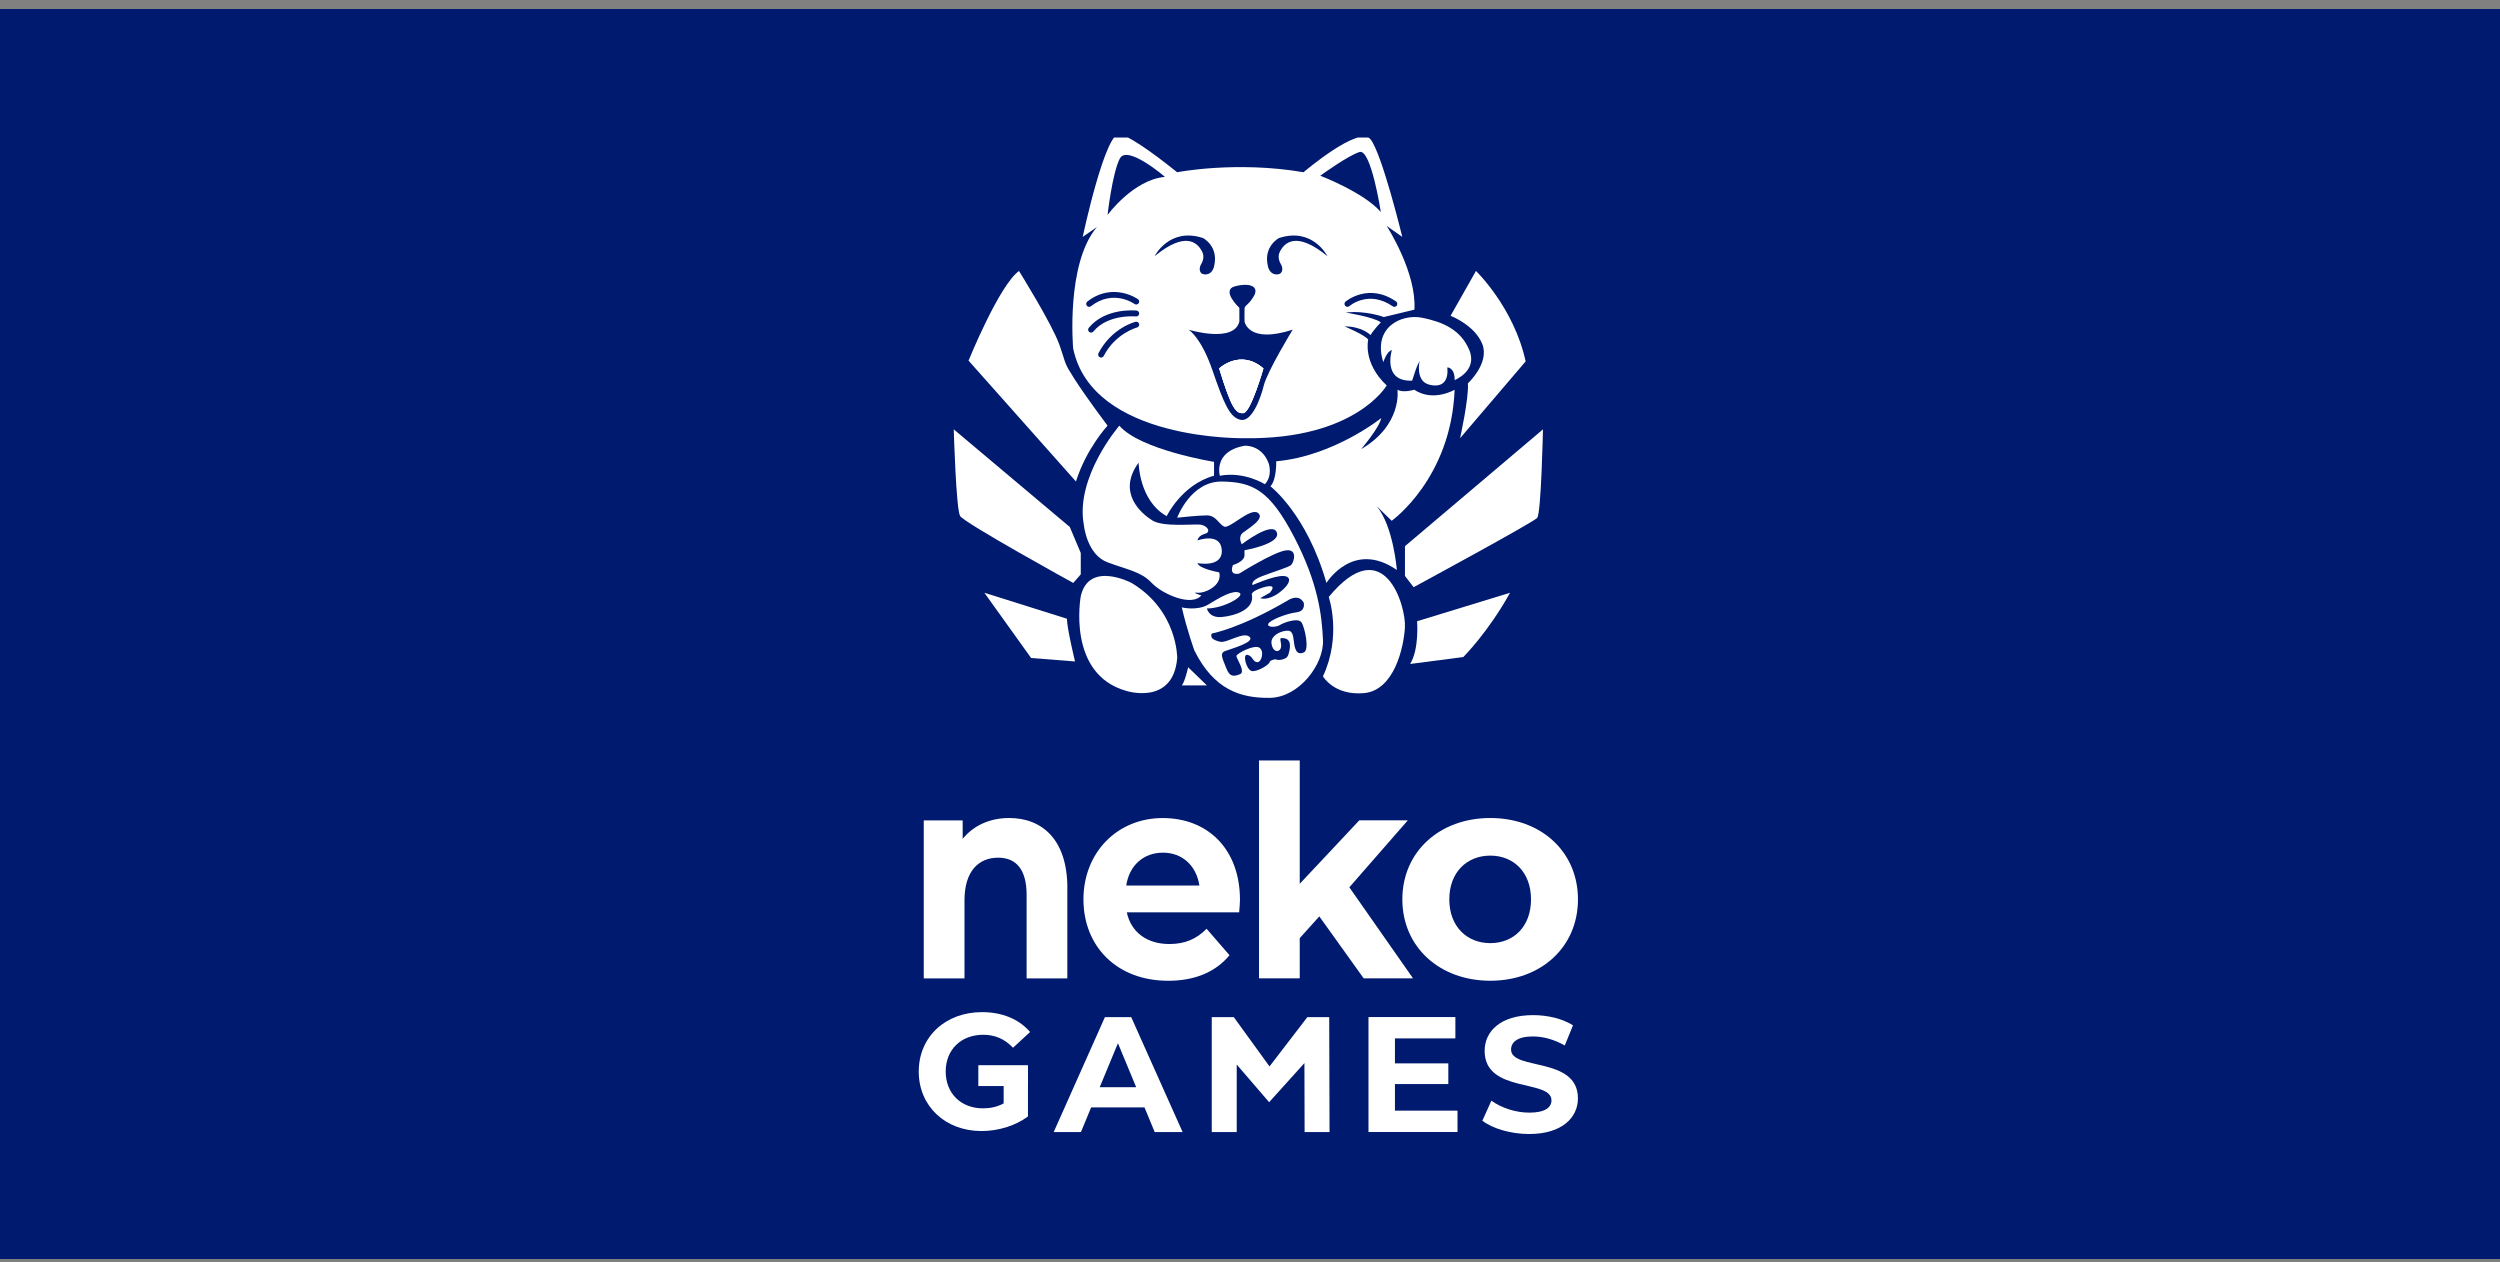 <?xml version="1.0" encoding="UTF-8"?> <svg xmlns="http://www.w3.org/2000/svg" width="200" height="101" viewBox="0 0 200 101" fill="none"><rect x="0" y="0" width="200" height="101" fill="#808080" stroke="none"/><rect width="200" height="100" transform="translate(0 0.721)" fill="#001A70"></rect><g clip-path="url(#clip0_15709_850)"><path d="M88.602 34.056C88.602 34.056 86.909 35.874 86.076 38.52L77.484 28.85C77.484 28.85 79.916 22.847 81.519 21.676C81.519 21.676 84.168 25.925 84.754 27.587C85.339 29.249 85.06 28.912 85.986 30.359C86.911 31.806 88.604 34.054 88.604 34.054L88.602 34.056Z" fill="white"></path><path d="M76.3 34.349C76.3 34.349 76.484 40.723 76.807 41.278C77.131 41.833 85.861 46.637 85.861 46.637L86.461 45.945V44.236L85.583 42.158L76.3 34.349Z" fill="white"></path><path d="M78.748 47.421L82.49 52.641L86.001 52.917C86.001 52.917 85.354 50.237 85.354 49.498L78.748 47.421Z" fill="white"></path><path d="M90.527 46.635C90.527 46.635 87.108 44.833 86.462 47.697C86.462 47.697 85.307 53.932 90.111 55.273C90.111 55.273 93.853 56.475 94.177 52.641C94.177 52.641 94.224 48.854 90.527 46.637V46.635Z" fill="white"></path><path d="M95.052 53.38C95.052 53.38 94.797 54.534 94.544 54.834H96.553L95.052 53.38Z" fill="white"></path><path d="M113.367 49.699C113.367 49.699 113.551 51.916 112.812 53.117L117.062 52.563C117.062 52.563 119.048 50.591 120.804 47.421L113.367 49.699Z" fill="white"></path><path d="M113.089 46.975L112.397 46.078V43.695L123.437 34.349C123.437 34.349 123.298 41.061 122.974 41.431C122.651 41.802 113.089 46.975 113.089 46.975Z" fill="white"></path><path d="M106.3 47.758C106.3 47.758 107.362 50.846 105.837 54.107C105.837 54.107 106.715 55.66 109.116 55.45C111.517 55.24 112.303 51.838 112.395 50.169C112.487 48.5 110.733 42.401 106.297 47.758H106.3Z" fill="white"></path><path d="M106.115 46.635C106.115 46.635 108.239 43.164 111.75 45.601C111.75 45.601 111.474 42.095 110.133 40.492L111.335 41.663C111.335 41.663 116.092 38.291 116.37 31.178C116.37 31.178 114.661 32.193 113.136 31.178C113.136 31.178 112.258 31.454 111.797 31.178C111.797 31.178 112.213 33.995 108.886 35.935C108.886 35.935 110.319 34.273 110.504 33.44C110.504 33.44 106.717 36.488 102.097 36.903C102.097 36.903 102.144 38.367 101.634 38.905C101.634 38.905 104.545 41.122 106.115 46.635Z" fill="white"></path><path d="M116.807 35.057C116.807 35.057 117.523 31.823 117.431 30.668C117.431 30.668 119.185 29.051 118.585 27.528C117.986 26.006 116.045 25.264 116.045 25.264L118.078 21.676C118.078 21.676 121.125 24.617 122.051 28.912L116.807 35.055V35.057Z" fill="white"></path><path d="M101.188 38.738C101.188 38.738 99.556 37.692 97.585 38.06C97.585 38.06 97.03 36.089 99.587 35.659C99.587 35.659 100.942 35.567 101.497 37.076C101.497 37.076 101.835 38.06 101.19 38.738H101.188Z" fill="white"></path><path d="M93.336 41.292C93.336 41.292 94.538 38.766 97.123 38.058V36.948C97.123 36.948 91.211 35.994 89.547 34.054C89.547 34.054 85.975 38.181 86.714 42.029C86.714 42.029 86.945 44.368 88.6 44.984C90.255 45.601 91.273 45.723 92.135 46.632C92.996 47.541 95.338 48.556 96.108 47.633C96.108 47.633 95.215 47.357 95.801 47.419C96.386 47.48 97.824 46.833 97.536 45.787C97.536 45.787 95.924 45.511 95.801 45.048C95.801 45.048 97.834 45.45 97.742 44.002C97.649 42.555 95.801 43.233 95.801 43.233C95.801 43.233 95.832 42.862 96.386 42.709C96.941 42.555 96.57 42.031 96.016 41.97C95.461 41.908 93.055 42.184 92.179 41.632C91.303 41.08 89.335 39.415 91.089 37.012C91.089 37.012 91.119 40.06 93.336 41.292Z" fill="white"></path><path d="M105.839 51.194C105.747 49.239 105.468 46.682 103.53 42.956C101.589 39.231 100.234 38.553 97.743 38.523C95.25 38.492 94.174 41.417 94.174 41.417C94.174 41.417 95.831 41.231 96.554 41.231C97.276 41.231 97.493 41.908 97.925 42.126C98.355 42.34 100.017 40.586 100.633 41.03C101.249 41.474 99.864 42.279 99.434 42.617C99.002 42.956 99.342 43.542 99.342 43.542C99.342 43.542 101.773 41.663 102.142 42.586C102.512 43.511 99.559 44.019 99.559 44.019V44.465C99.502 44.959 98.633 45.204 98.633 45.204C98.293 46.127 99.148 45.882 99.148 45.882C99.148 45.882 101.835 44.189 102.85 44.033C103.868 43.88 103.497 45.02 103.282 45.204C103.067 45.388 102.019 45.697 101.004 46.078C99.986 46.458 100.203 46.805 100.203 46.805C100.203 46.805 101.866 46.066 102.635 46.078C103.405 46.087 103.251 46.743 102.328 47.421C101.403 48.099 100.82 47.853 100.82 47.853L101.585 47.421C102.321 46.559 101.034 46.961 100.572 47.175C100.111 47.39 100.142 47.544 100.142 47.544C100.418 48.745 98.787 49.269 97.743 49.361C96.698 49.454 96.554 48.677 96.554 48.677C97.897 48.677 99.649 47.669 99.148 47.421C98.648 47.175 97.585 47.792 96.693 48.344C95.8 48.899 94.544 48.592 94.544 48.592C94.953 50.377 95.55 52.041 95.55 52.041C97.115 55.181 99.247 55.859 101.585 55.828C103.922 55.797 105.931 53.148 105.839 51.194ZM104.321 52.188C103.87 52.402 103.622 52.157 103.53 51.479C103.438 50.802 103.438 50.4 102.883 50.462C102.331 50.523 101.684 50.894 101.714 51.418C101.745 51.94 102.113 52.279 102.392 51.97C102.668 51.663 102.267 51.047 102.515 51.047C102.763 51.047 103.494 51.026 103.065 52.381C103.025 52.508 102.935 52.615 102.812 52.674C102.626 52.764 102.324 52.856 102.019 52.742C102.019 52.742 101.589 52.806 101.556 52.99C101.526 53.174 100.572 53.774 100.14 53.682C99.71 53.59 99.37 52.296 99.802 52.388C100.234 52.483 100.203 52.943 100.572 52.974C100.942 53.004 101.169 52.05 100.732 51.805C100.296 51.557 98.91 52.296 98.91 52.483C98.91 52.669 99.663 53.743 99.21 53.93C98.756 54.114 98.386 54.206 98.109 53.467C97.831 52.728 97.524 52.265 98.015 52.081C98.508 51.897 100.449 51.364 99.956 50.939C99.465 50.511 98.14 51.465 97.616 51.342C97.092 51.219 96.785 51.035 96.938 50.681C96.938 50.681 99.124 50.311 102.973 48.063C102.973 48.063 103.868 47.416 104.297 48.217C104.297 48.217 104.484 48.894 103.714 48.986C102.942 49.078 101.589 49.602 101.464 49.909C101.341 50.218 102.111 50.188 102.39 50.004C102.666 49.817 103.837 49.388 104.113 49.786C104.389 50.188 104.767 51.973 104.318 52.19L104.321 52.188Z" fill="white"></path><path d="M111.349 28.005C111.349 28.005 110.563 30.545 112.966 30.453C112.966 30.453 113.058 30.222 113.197 29.762C113.337 29.301 113.568 28.883 113.568 28.883C113.568 28.883 113.197 30.5 114.354 30.777C115.511 31.053 115.879 30.361 115.787 29.391C115.787 29.391 116.385 29.391 116.373 30.406C116.373 30.406 118.235 29.667 117.544 28.005C116.852 26.343 115.372 25.741 113.757 25.418C112.142 25.094 109.784 26.157 110.662 28.975C110.662 28.975 110.938 28.097 111.354 28.005H111.349Z" fill="white"></path><path d="M110.705 25.363L113.153 24.773C113.335 21.815 111.005 18.186 110.936 18.078L112.183 18.951C112.183 18.951 110.566 12.301 109.643 11.146C108.717 9.992 104.283 13.779 104.283 13.779C98.879 12.855 94.174 13.779 94.174 13.779C93.305 13.087 90.749 11.054 89.594 10.731C88.44 10.407 86.615 18.951 86.615 18.951L87.748 18.168C85.253 21.123 85.852 27.868 85.852 27.868C87.377 35.305 99.559 35.057 99.559 35.057C108.446 35.177 110.934 30.838 110.934 30.838C108.996 29.006 109.456 27.174 109.456 27.174C109.225 26.806 107.563 26.112 107.563 26.112C108.996 26.112 109.643 26.806 109.643 26.806C109.919 26.343 110.467 25.788 110.467 25.788C109.879 25.352 107.655 25.005 107.655 25.005C109.272 24.818 110.705 25.363 110.705 25.363ZM108.764 12.161C109.687 11.885 110.467 16.966 110.467 16.966C109.123 15.396 105.622 14.057 105.622 14.057C105.622 14.057 107.841 12.44 108.764 12.161ZM89.594 12.671C90.196 11.562 93.197 14.149 93.197 14.149C90.657 14.381 88.603 17.197 88.603 17.197C88.603 17.197 88.995 13.779 89.594 12.671ZM86.986 24.124C89.042 22.526 91.018 23.921 91.039 23.935C91.143 24.011 91.166 24.159 91.091 24.263C91.015 24.369 90.867 24.393 90.76 24.317C90.69 24.266 89.046 23.12 87.276 24.497C87.233 24.53 87.181 24.547 87.132 24.547C87.061 24.547 86.993 24.516 86.945 24.454C86.865 24.353 86.884 24.204 86.986 24.124ZM90.956 26.201C90.933 26.209 89.245 26.657 88.296 28.477C88.253 28.558 88.171 28.605 88.086 28.605C88.05 28.605 88.012 28.595 87.977 28.576C87.861 28.517 87.817 28.373 87.876 28.258C88.931 26.239 90.765 25.765 90.843 25.744C90.968 25.713 91.098 25.791 91.129 25.916C91.159 26.043 91.084 26.171 90.956 26.201ZM90.876 25.316C90.853 25.314 88.633 25.104 87.467 26.523C87.422 26.579 87.354 26.61 87.285 26.61C87.233 26.61 87.179 26.593 87.137 26.556C87.035 26.473 87.021 26.324 87.103 26.225C88.43 24.605 90.824 24.834 90.923 24.846C91.053 24.858 91.148 24.976 91.133 25.104C91.122 25.233 91.006 25.326 90.876 25.316ZM92.371 20.493C92.371 20.493 93.539 18.151 96.249 19.046C96.249 19.046 97.482 19.693 97.142 21.232C97.142 21.232 97.05 21.978 96.391 21.954C95.917 21.938 95.9 21.447 96.096 21.123C96.278 20.828 96.335 20.467 96.181 20.155C95.803 19.376 94.821 18.482 92.371 20.493ZM101.103 30.838C100.827 31.971 100.119 33.773 99.248 33.586C98.379 33.402 97.916 32.295 96.993 29.615C96.098 27.018 95.145 26.412 95.086 26.376C95.208 26.412 98.724 27.46 99.149 25.72V24.627C99.149 24.627 97.609 23.187 98.842 22.892C100.072 22.594 100.719 22.955 100.32 23.668C99.918 24.379 99.581 24.426 99.564 24.657C99.55 24.889 99.564 25.72 99.564 25.72C99.564 25.72 99.84 27.535 103.415 26.374C103.415 26.374 101.382 29.707 101.103 30.838ZM102.381 20.155C102.23 20.467 102.286 20.828 102.466 21.123C102.664 21.447 102.647 21.938 102.17 21.954C101.512 21.978 101.42 21.232 101.42 21.232C101.08 19.693 102.312 19.046 102.312 19.046C105.022 18.151 106.193 20.493 106.193 20.493C103.74 18.482 102.758 19.376 102.381 20.155ZM107.615 24.464C107.53 24.367 107.541 24.218 107.638 24.133C107.657 24.117 109.466 22.582 111.685 24.117C111.791 24.19 111.819 24.336 111.744 24.445C111.699 24.511 111.626 24.547 111.55 24.547C111.503 24.547 111.458 24.532 111.416 24.504C109.506 23.184 108.011 24.436 107.948 24.49C107.851 24.575 107.7 24.563 107.615 24.464ZM97.536 29.476C98.523 32.71 98.886 33.109 99.477 33.048C100.065 32.987 101.073 29.476 101.073 29.476C99.227 27.875 97.536 29.476 97.536 29.476Z" fill="white"></path><path d="M101.072 29.476C101.072 29.476 100.064 32.986 99.476 33.048C98.886 33.109 98.522 32.71 97.535 29.476C97.535 29.476 99.225 27.875 101.072 29.476Z" fill="white"></path><path d="M101.072 29.476C101.072 29.476 100.064 32.986 99.476 33.048C98.886 33.109 98.522 32.71 97.535 29.476C97.535 29.476 99.225 27.875 101.072 29.476Z" fill="white"></path><path d="M85.387 71.034V78.27H82.129V71.598C82.129 69.554 81.293 68.614 79.853 68.614C78.288 68.614 77.159 69.695 77.159 72.021V78.27H73.901V65.63H77.013V67.11C77.889 66.029 79.206 65.441 80.731 65.441C83.383 65.441 85.389 67.179 85.389 71.034H85.387Z" fill="white"></path><path d="M99.132 72.984H90.144C90.474 74.559 91.735 75.522 93.546 75.522C94.804 75.522 95.711 75.123 96.528 74.302L98.36 76.417C97.255 77.756 95.6 78.462 93.456 78.462C89.348 78.462 86.676 75.713 86.676 71.953C86.676 68.192 89.393 65.444 93.015 65.444C96.636 65.444 99.198 67.934 99.198 72C99.198 72.281 99.153 72.682 99.132 72.987V72.984ZM90.099 70.845H95.952C95.708 69.247 94.582 68.213 93.036 68.213C91.49 68.213 90.342 69.224 90.099 70.845Z" fill="white"></path><path d="M105.544 73.312L103.979 75.05V78.268H100.721V60.835H103.979V70.704L108.741 65.628H112.624L107.947 70.984L113.042 78.268H109.095L105.544 73.31V73.312Z" fill="white"></path><path d="M112.188 71.95C112.188 68.144 115.16 65.441 119.225 65.441C123.291 65.441 126.237 68.142 126.237 71.95C126.237 75.758 123.288 78.459 119.225 78.459C115.162 78.459 112.188 75.758 112.188 71.95ZM122.481 71.95C122.481 69.766 121.078 68.449 119.225 68.449C117.372 68.449 115.944 69.764 115.944 71.95C115.944 74.136 117.37 75.451 119.225 75.451C121.081 75.451 122.481 74.136 122.481 71.95Z" fill="white"></path><path d="M80.292 85.584H82.237V89.314C81.225 90.077 79.834 90.483 78.519 90.483C75.629 90.483 73.5 88.5 73.5 85.726C73.5 82.952 75.629 80.971 78.557 80.971C80.172 80.971 81.513 81.523 82.407 82.56L81.041 83.82C80.37 83.112 79.596 82.782 78.663 82.782C76.876 82.782 75.656 83.976 75.656 85.723C75.656 87.47 76.876 88.667 78.637 88.667C79.216 88.667 79.754 88.561 80.292 88.273V85.579V85.584Z" fill="white"></path><path d="M91.563 88.592H87.292L86.477 90.563H84.296L88.394 81.368H90.496L94.608 90.563H92.375L91.56 88.592H91.563ZM90.894 86.977L89.436 83.457L87.977 86.977H90.892H90.894Z" fill="white"></path><path d="M104.368 90.563L104.354 85.046L101.53 88.176L98.938 85.164V90.563H96.94V81.368H98.702L101.561 85.315L104.59 81.368H106.337L106.363 90.563H104.365H104.368Z" fill="white"></path><path d="M116.6 88.854V90.561H109.479V81.365H116.43V83.072H111.595V85.07H115.866V86.725H111.595V88.852H116.6V88.854Z" fill="white"></path><path d="M118.589 89.657L119.312 88.054C120.086 88.618 121.243 89.012 122.345 89.012C123.606 89.012 124.118 88.592 124.118 88.028C124.118 86.307 118.771 87.489 118.771 84.073C118.771 82.51 120.032 81.21 122.648 81.21C123.804 81.21 124.987 81.486 125.839 82.024L125.183 83.639C124.329 83.153 123.448 82.916 122.633 82.916C121.373 82.916 120.886 83.388 120.886 83.967C120.886 85.662 126.234 84.493 126.234 87.87C126.234 89.406 124.959 90.721 122.331 90.721C120.872 90.721 119.401 90.287 118.587 89.657H118.589Z" fill="white"></path><path d="M82.238 85.216H78.267V86.883H82.238V85.216Z" fill="white"></path></g><defs><clipPath id="clip0_15709_850"><rect width="80" height="80" fill="white" transform="translate(60 11)"></rect></clipPath></defs></svg> 